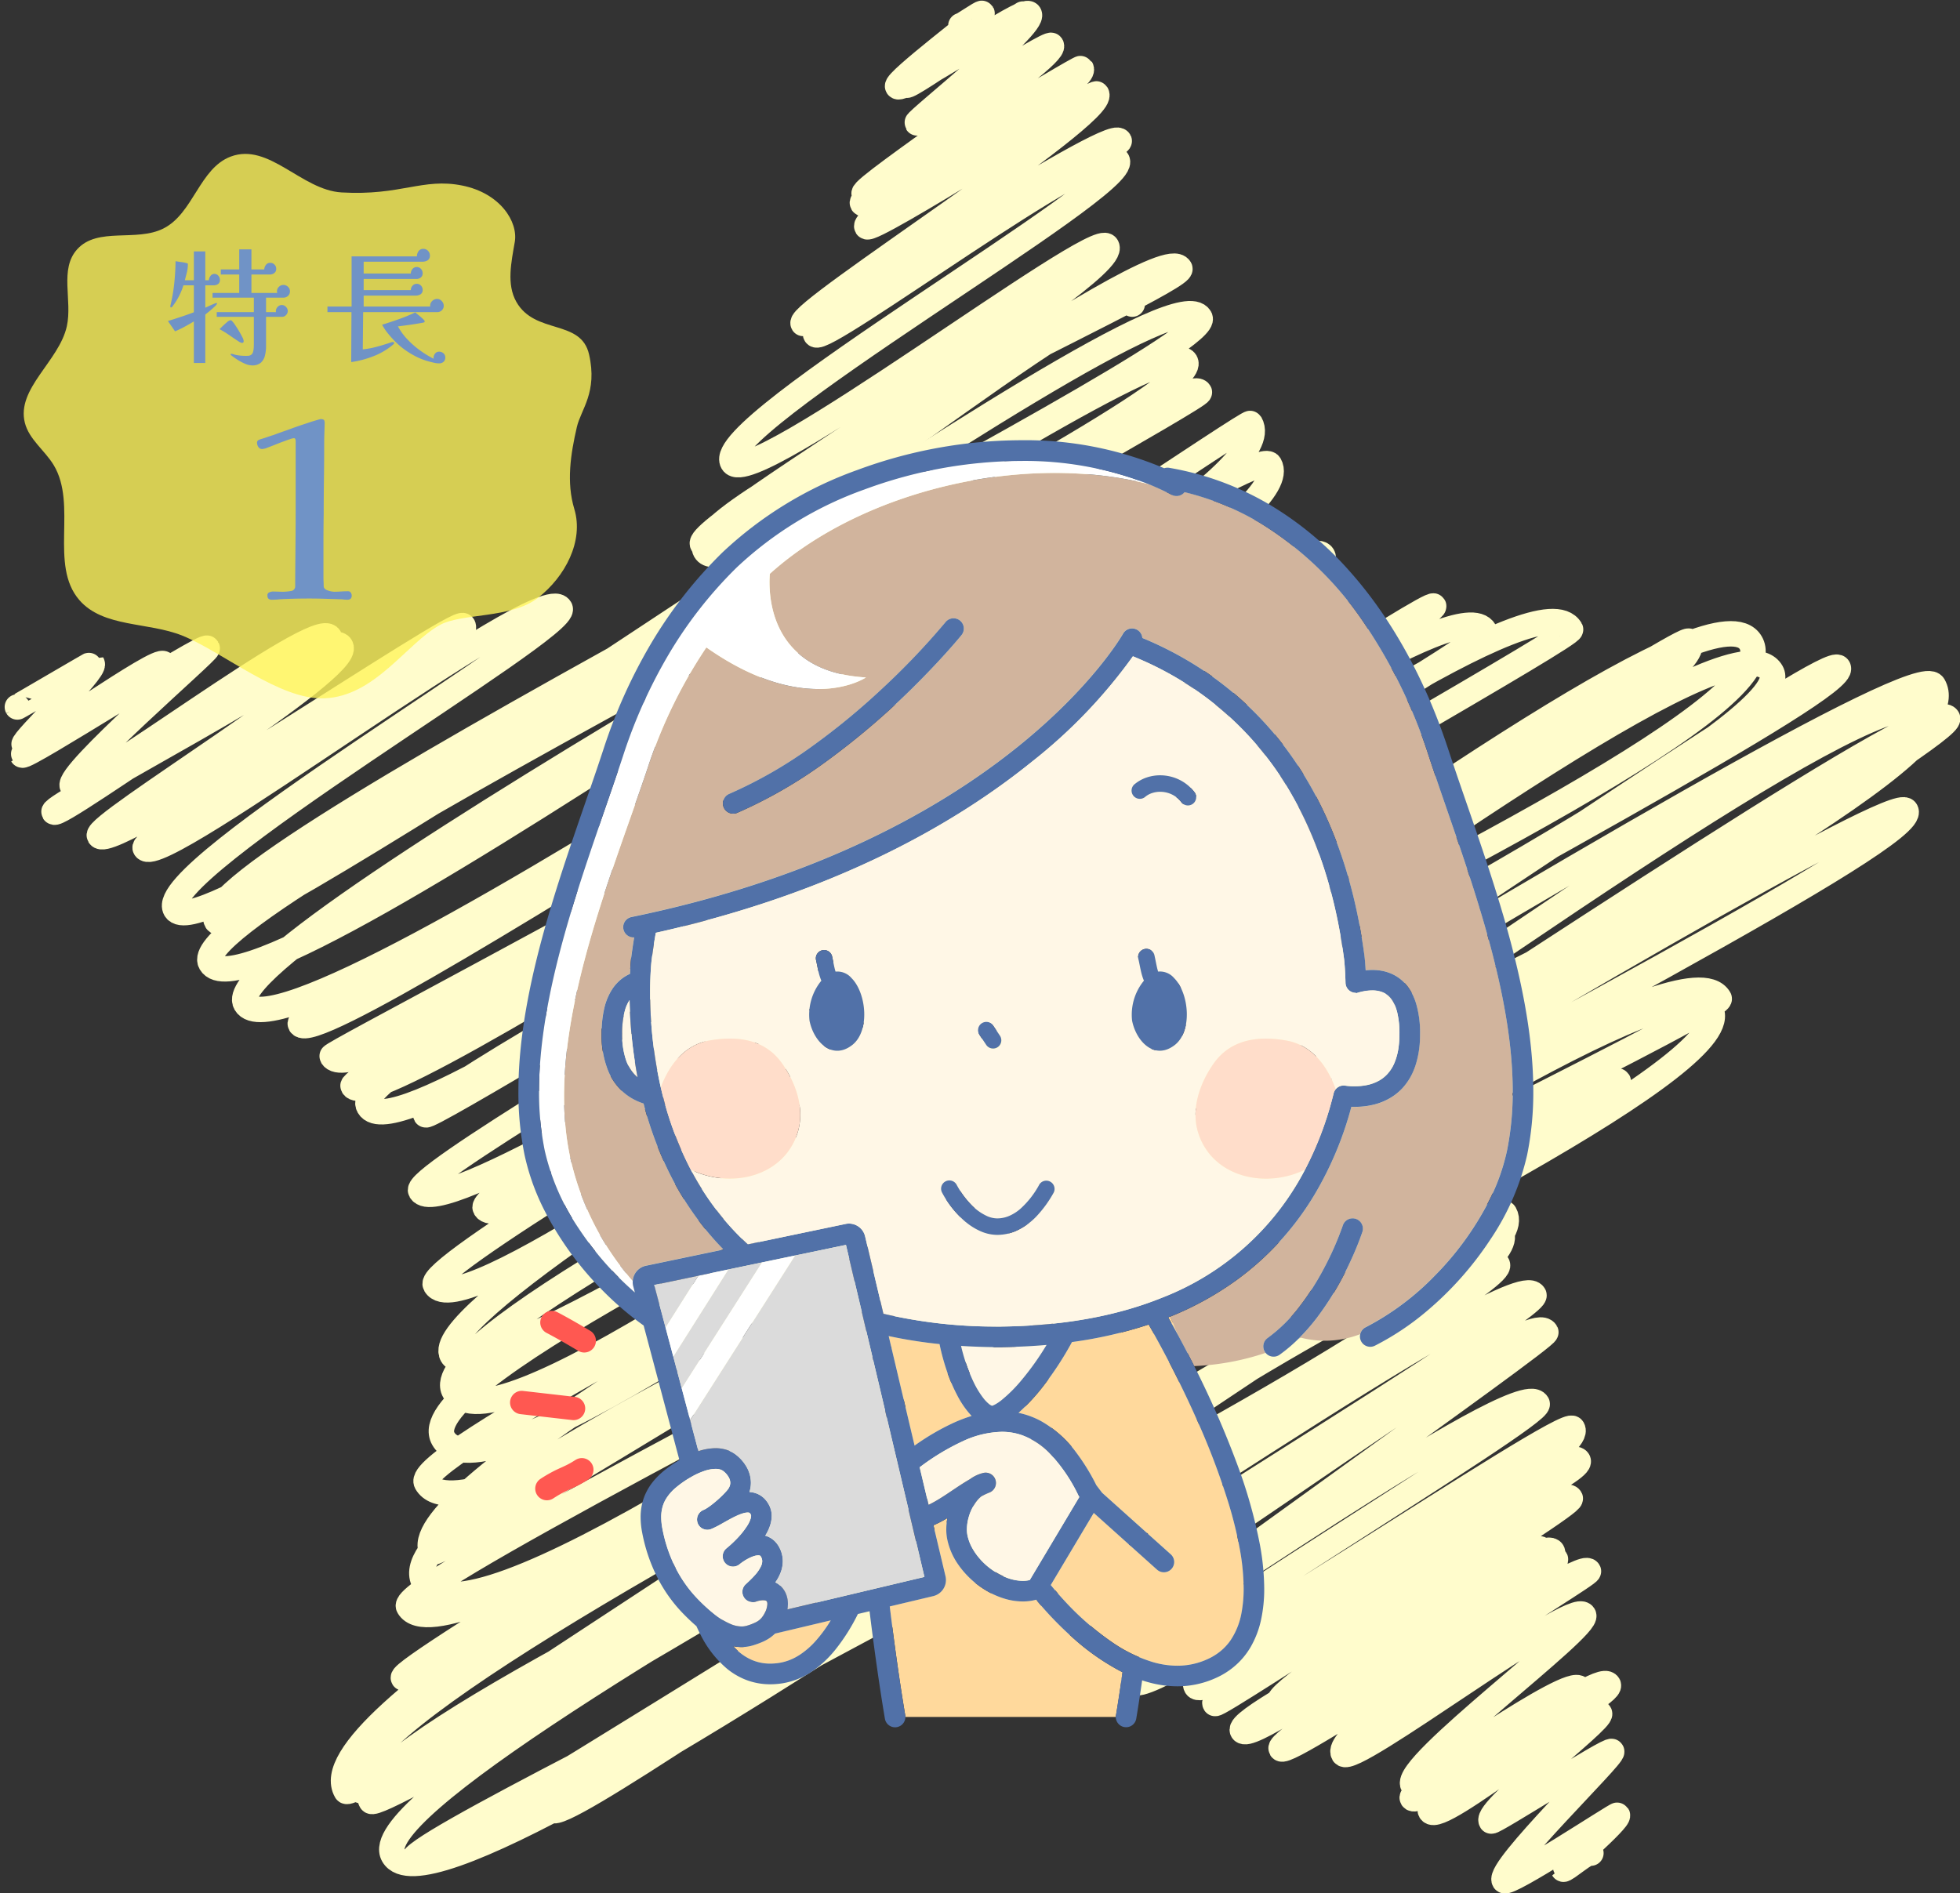 <svg xmlns="http://www.w3.org/2000/svg" xmlns:xlink="http://www.w3.org/1999/xlink" width="308.404" height="297.945" viewBox="0 0 308.404 297.945">
  <rect x="0" y="0" width="308.404" height="297.945" fill="#333333" stroke="none"/>
  <defs>
    <clipPath id="clip-path">
      <rect id="長方形_1043" data-name="長方形 1043" width="89.343" height="85.689" fill="#fff55b"/>
    </clipPath>
  </defs>
  <g id="グループ_1472" data-name="グループ 1472" transform="translate(-674.268 -5257.523)">
    <g id="_あまりお待たせしない" data-name="①あまりお待たせしない" transform="translate(668.782 5244.769)">
      <g id="グループ_1104" data-name="グループ 1104">
        <path id="パス_5062" data-name="パス 5062" d="M8.218,124.018c.027.047,11.738-6.86,11.774-6.8.623,1.079-11.056,12.129-10.718,12.715.588,1.018,21.206-14,21.968-12.683.219.379-22.347,14.186-22.261,14.334.4.688,28.67-17.566,29.109-16.806.239.414-22.3,19.8-21.217,21.676,1.2,2.087,38.539-26.706,40.468-23.365C59,115.965,13.378,139.5,13.979,140.543c.731,1.266,42.888-29.931,45.126-26.054,2.011,3.483-38.952,28.1-37.977,29.785,1.741,3.016,56.394-34.466,57.219-33.036,2.117,3.666-50.969,33.32-50.019,34.967,2.15,3.723,62.532-42.465,65.287-37.693,1.715,2.971-64.083,41.168-60.524,47.331,5.37,9.3,155.348-103.222,161.207-93.073,3.25,5.629-160.2,85.469-154.733,94.942,2.711,4.7,148.337-95.158,152.457-88.021,4.095,7.092-158.875,85.1-153.385,94.607,6.915,11.977,152.456-95.219,155.573-89.82.681,1.18-155.711,86.439-150.079,96.193C51,182.575,201.716,78.521,202.222,79.4c8.2,14.2-151.5,91.028-149.473,94.537,3.316,5.744,149.637-93,152.5-88.046,7.392,12.8-147.954,92.342-147.514,93.1,5.172,8.959,141.4-86.826,143.645-82.933,3.774,6.537-141.591,85.457-140.342,87.621,3.911,6.774,141.268-86.477,143.4-82.79,7.514,13.015-146.276,76.724-140.93,85.984,6.528,11.306,145.861-93.994,150.1-86.658,4.513,7.816-143.778,83.412-141.136,87.988C73.218,189.508,214.3,102.4,216,105.335c4.057,7.026-146.683,90.738-144.321,94.829,5.177,8.967,158.382-93.775,159.392-92.025,1.169,2.025-151.6,90.623-149.233,94.719,5.057,8.758,150.216-102.961,157.246-90.786,1.627,2.818-168.023,97.8-165.094,102.874C81.044,227.167,243.8,96.554,252.615,111.817c.956,1.657-182.6,102.743-175.978,114.22,5.909,10.235,193.371-114.527,194.619-112.364,6.569,11.377-202.729,103.4-194.289,118.019,10.9,18.872,193.809-135.432,204-117.78C291.411,132,65.474,222.256,75.243,239.176c11.711,20.284,198.816-138.25,208.976-120.653,7.68,13.3-216.036,119.945-211.63,127.576C83.538,265.063,292.1,113.3,294.73,117.846,298.218,123.887,64,240.664,73.46,257.042c1.373,2.378,231.817-144.082,236.252-136.4,12.239,21.2-249.15,120.911-237.473,141.137,12.839,22.238,227.926-152.372,236.924-136.788C317.293,139.071,66.345,259.659,69.777,265.6,79.647,282.7,307.655,118.39,311.931,125.795c2.412,4.177-244.641,148.142-242.97,151.037,1.242,2.151,233.346-141.794,236.408-136.49,4.553,7.887-257.684,133.055-245.417,154.3C61.792,297.83,266.477,153.413,276,169.908c1.644,2.847-223.6,107.79-213.969,124.466C66.148,301.5,265.864,156.4,274.65,171.619c9.2,15.94-218.568,111.086-210.771,124.591,1.809,3.133,194.8-115.772,196.233-113.295C262.833,187.628,59.323,290.8,67.367,304.732c8.658,15,172.132-105.728,174.88-100.967,8.049,13.941-174,97.836-171.725,101.784,1.134,1.964,167.252-105.613,171.171-98.825,6.3,10.918-151.955,86.238-149.27,90.888,2.291,3.968,141.607-98.082,148.676-85.838,1.91,3.308-80.735,47.744-77.713,52.979,1.458,2.526,80.475-53.367,83.465-48.188,1.2,2.086-78.349,49.806-77.326,51.579,3.83,6.633,76.107-51.083,79.2-45.726.462.8-64.812,46.543-64.227,47.556.684,1.185,60.118-41.042,62.86-36.292,1.028,1.78-64.926,41.135-63.425,43.735,1.955,3.387,67.833-41.843,68.993-39.833,2.7,4.678-58.961,35.232-57.069,38.508,1.1,1.912,55.9-37,57.943-33.454,1.633,2.829-62.926,30.6-60.1,35.492,1.906,3.3,54.641-33.122,55.323-31.941,2.166,3.751-53.814,32.127-52.352,34.66.421.728,53.993-35.582,55.9-32.275.633,1.1-47.078,29.8-45.768,32.069.34.589,39.265-27.475,41.346-23.871,1.121,1.942-48.648,25.764-47.159,28.343,1.654,2.864,46.808-31.535,48.761-28.152,1.742,3.017-41.7,22.958-40.577,24.9.409.708,38.667-27.86,41.064-23.708.792,1.371-44.117,28.144-43.163,29.8s47.064-30.155,48.355-27.918c.346.6-40.784,24.837-38.542,28.72,1.257,2.177,36.22-24.513,37.779-21.812,1.1,1.9-28.593,23.706-26.846,26.731.143.247,24.9-17.4,26.214-15.135.9,1.555-27.021,15.985-26.326,17.188,1.122,1.943,29.344-20.407,30.845-17.808,1.007,1.743-29.519,17.193-27.978,19.861,1.414,2.448,25.234-17.728,26.6-15.358.58,1-18.08,15.133-17.046,16.923.215.372,18.641-11.485,18.954-10.943.392.679-17.987,18.411-16.9,20.3.516.894,17.7-10.473,17.807-10.281.389.675-8.567,8.429-8.533,8.488.185.321,4.014-3.112,4.358-2.516" fill="none" stroke="#fffccc" stroke-linecap="round" stroke-linejoin="round" stroke-width="4"/>
        <path id="パス_5063" data-name="パス 5063" d="M156.678,16.783c.079.137,3.237-2.088,3.332-1.924.14.243-13.745,10.7-13.283,11.5.593,1.028,19.9-11.612,19.955-11.521.078.134-18.866,10.818-18.578,11.316.362.627,18.509-12.594,19.335-11.163,1.033,1.789-17.858,16.736-17.644,17.107.233.4,20.743-12.838,21.116-12.191,1.089,1.886-30.037,22.313-29.454,23.322.35.606,33.951-20.033,34.138-19.709,1.544,2.674-35.292,19.668-34.4,21.214.927,1.6,29.945-17.641,30.1-17.377.116.2-30.269,19.584-29.417,21.06.669,1.158,35.837-21.424,36.154-20.874,1.833,3.175-47.223,34.3-46.173,36.114.4.687,48.367-31.086,49.736-28.715.436.755-49.6,27.277-47.76,30.458,1.076,1.863,45.23-31.206,47.435-27.386,2.292,3.969-63.879,41.66-60.507,47.5C123.5,90.253,177.927,48.6,179.62,51.528c2.516,4.359-65.249,43.988-63.591,46.86,1.63,2.823,72.032-48.685,75.105-43.362,1.187,2.055-78.635,37.518-74.674,44.379,3.9,6.762,63.785-44.673,67.183-38.788" fill="none" stroke="#fffccc" stroke-linecap="round" stroke-linejoin="round" stroke-width="4"/>
      </g>
      <g id="グループ_1105" data-name="グループ 1105">
        <path id="パス_5064" data-name="パス 5064" d="M127.436,269.844a5.992,5.992,0,0,1-1.063.836,7.615,7.615,0,0,1-.973.5,14.087,14.087,0,0,1-1.368.5,6.16,6.16,0,0,1-1.862.283,6.971,6.971,0,0,1-1.314-.13c.213.232.43.455.655.66a8.188,8.188,0,0,0,2.162,1.445,7.241,7.241,0,0,0,3.011.63,9.117,9.117,0,0,0,1.425-.116,8.111,8.111,0,0,0,3.014-1.148,12.7,12.7,0,0,0,2.738-2.349,21.876,21.876,0,0,0,2.343-3.2l-8.769,2.082Z" fill="#ffd99c"/>
        <path id="パス_5065" data-name="パス 5065" d="M220.367,221.619a42.176,42.176,0,0,0,10.916-8.155,47.531,47.531,0,0,0,8.352-11.453,32.72,32.72,0,0,0,2.972-8.178,46.074,46.074,0,0,0,.9-9.342c0-8.6-1.99-17.863-4.65-26.937s-5.972-17.954-8.564-25.845a81.837,81.837,0,0,0-10.18-20.928,53.2,53.2,0,0,0-16.458-15.792,43.094,43.094,0,0,0-11.781-4.8,1.621,1.621,0,0,1-2.024.424c-1.134-.6-2.309-1.141-3.514-1.636-19.952-5.109-45.3,1.067-59.721,14.089-.246,3.264-.127,15.41,15.124,16.308,0,0-9.324,6.376-25.105-4.732a76.754,76.754,0,0,0-9.183,18.817c-6.089,18.162-16.383,42.117-12.264,61.38a43.925,43.925,0,0,0,9.852,19.533,2.615,2.615,0,0,1,1.942-2.4l.085-.02,12.258-2.562q-.818-.832-1.579-1.689a47.36,47.36,0,0,1-6.826-10.114,56.46,56.46,0,0,1-4.18-11.176,9.43,9.43,0,0,1-1.809-.8,8.584,8.584,0,0,1-1.835-1.417,9.259,9.259,0,0,1-1.923-2.927,14.908,14.908,0,0,1-1.032-5.826,17.209,17.209,0,0,1,.438-4.092,9.3,9.3,0,0,1,1.265-2.986,6.767,6.767,0,0,1,1.247-1.406,6.336,6.336,0,0,1,1.52-.954c.073-1.558.18-2.461.184-2.5l0-.013q.211-1.644.471-3.224a1.62,1.62,0,0,1-.447-3.2c29.49-6.058,48.769-17.139,60.721-26.733s16.57-17.717,16.651-17.86v0h0a1.621,1.621,0,0,1,3.031.67,55.413,55.413,0,0,1,10.938,6.013A52.6,52.6,0,0,1,209.282,132.6c5.183,7.631,9.187,17.64,10.906,30.682l0,.013c0,.032.1.807.175,2.158l.157-.017c.092-.008.186-.014.279-.02l.152-.01q.216-.01.44-.011h.007a8.164,8.164,0,0,1,1.626.158l.011,0,.057.013c.169.036.338.077.509.127.1.03.206.063.309.1a6.407,6.407,0,0,1,1.916,1.044,6.666,6.666,0,0,1,1.277,1.352,7.859,7.859,0,0,1,.683,1.16l0,0c.009.018.017.038.026.056a9.745,9.745,0,0,1,.5,1.313,16.175,16.175,0,0,1,.612,4.724q0,.369-.012.724a15.117,15.117,0,0,1-.731,4.339c-.035.1-.074.2-.111.3A9.52,9.52,0,0,1,226.165,184a8.549,8.549,0,0,1-1.811,1.488,9.533,9.533,0,0,1-2.57,1.086,12.133,12.133,0,0,1-3.076.382h0c-.1,0-.2,0-.3,0l-.11,0-.175-.006a54.418,54.418,0,0,1-5.709,13.677,45.362,45.362,0,0,1-12.465,13.665,49.214,49.214,0,0,1-10.347,5.682c.392.835.8,1.98.929,2.239.145.3.276.554.391.792.539,1,1.157,2.165,1.827,3.473.209.408.424.834.642,1.268a40.577,40.577,0,0,0,11.226-2.075c-.02-.024-.04-.048-.058-.074a1.621,1.621,0,0,1,.383-2.26,24.565,24.565,0,0,0,5.069-5.009,41.393,41.393,0,0,0,3.723-5.819,48.152,48.152,0,0,0,3.038-6.881h0a1.621,1.621,0,0,1,3.082,1.007,46.2,46.2,0,0,1-1.811,4.48,48.017,48.017,0,0,1-5.432,9.151,31.845,31.845,0,0,1-2.836,3.215c.131-.068.263-.137.394-.207a15.333,15.333,0,0,0,9.338-.551,1.618,1.618,0,0,1,.856-1.093ZM144.1,121.3a116.342,116.342,0,0,0,10.163-10.629h0a1.621,1.621,0,1,1,2.518,2.042c-.025.03-2.272,2.8-6.086,6.69a119.79,119.79,0,0,1-15.505,13.408,73.422,73.422,0,0,1-13.7,7.866,1.621,1.621,0,0,1-1.271-2.983,70.15,70.15,0,0,0,13.036-7.487A109.883,109.883,0,0,0,144.1,121.3Z" fill="#d1b49d"/>
        <path id="パス_5066" data-name="パス 5066" d="M182.113,275.921c-.117-.058-.234-.116-.35-.176a36.96,36.96,0,0,1-7.307-5.1,54.163,54.163,0,0,1-5.928-6.13,7.952,7.952,0,0,1-2.1.275,10.11,10.11,0,0,1-2.972-.47,12.986,12.986,0,0,1-2.807-1.261,14.1,14.1,0,0,1-4.529-4.292,10.679,10.679,0,0,1-1.6-3.855,7.852,7.852,0,0,1-.131-1.458,9.931,9.931,0,0,1,.17-1.786c-.3.177-.6.35-.909.514-.418.222-.845.431-1.283.618l1.883,7.963h0a2.616,2.616,0,0,1-1.868,3.162l-.042.011-6.853,1.627c.663,5.438,1.466,11.368,2.436,17.129a1.631,1.631,0,0,1,.021.269h33.128a1.611,1.611,0,0,1,.02-.266c.374-2.245.716-4.523,1.03-6.772Z" fill="#ffd99c"/>
        <path id="パス_5067" data-name="パス 5067" d="M158.368,235.594a14.331,14.331,0,0,1-2.272-3.263,25.745,25.745,0,0,1-1.375-3.112,34.62,34.62,0,0,1-1.4-4.935,74.708,74.708,0,0,1-8-1.261l4.074,17.232a37.677,37.677,0,0,1,6.31-3.665,23.236,23.236,0,0,1,2.663-1Z" fill="#ffd99c"/>
        <path id="パス_5068" data-name="パス 5068" d="M189.606,219.964l-.3.119c.366.642.925,1.635,1.616,2.912-.115-.238-.247-.5-.391-.792-.127-.259-.536-1.4-.929-2.239Z" fill="#ffd99c"/>
        <path id="パス_5069" data-name="パス 5069" d="M186.219,221.211a66.937,66.937,0,0,1-12.054,2.757,50.416,50.416,0,0,1-4.469,6.866,31.351,31.351,0,0,1-3.849,4.188c-.035.031-.069.058-.1.088a12.814,12.814,0,0,1,3.625,1.34,17.788,17.788,0,0,1,5.509,4.965A32.994,32.994,0,0,1,178,246.5l.92,1.182,10.8,9.683a1.621,1.621,0,0,1-2.165,2.414l-9.952-8.926L170.829,262.2l.1.12c.5.615,1.24,1.484,2.17,2.48a43.8,43.8,0,0,0,7.5,6.49,22.959,22.959,0,0,0,6.364,3.058,13.875,13.875,0,0,0,3.768.549,11.37,11.37,0,0,0,4.861-1.077,9.079,9.079,0,0,0,2.01-1.265,8.379,8.379,0,0,0,1.5-1.635,11.293,11.293,0,0,0,1.756-4.427,20.235,20.235,0,0,0,.323-3.751,35.847,35.847,0,0,0-.624-6.3,63.415,63.415,0,0,0-1.674-6.858,115.071,115.071,0,0,0-5.151-13.6c-3.337-7.478-6.706-13.4-7.5-14.776Z" fill="#ffd99c"/>
        <path id="パス_5070" data-name="パス 5070" d="M158.656,230.209a14.162,14.162,0,0,0,1.591,2.618,5.825,5.825,0,0,0,.8.839,1.7,1.7,0,0,0,.533.332h.006l.042-.011a2.011,2.011,0,0,0,.315-.129,6.812,6.812,0,0,0,1.11-.728,22.437,22.437,0,0,0,3.171-3.161,43.768,43.768,0,0,0,3.947-5.553q-3.291.289-6.862.343a1.617,1.617,0,0,1-.184.012c-.2,0-.375,0-.542,0l-.5.005a1.62,1.62,0,0,1-.182-.01q-2.674-.027-5.186-.194A27.815,27.815,0,0,0,158.656,230.209Z" fill="#fff7e6"/>
        <path id="パス_5071" data-name="パス 5071" d="M107.449,133.455a76.755,76.755,0,0,1,9.183-18.817c15.781,11.108,25.105,4.732,25.105,4.732-15.251-.9-15.369-13.044-15.124-16.308,14.42-13.022,39.769-19.2,59.721-14.089a53.382,53.382,0,0,0-20.2-3.7,71.573,71.573,0,0,0-24.605,4.479,57.434,57.434,0,0,0-20.112,12.271,66.829,66.829,0,0,0-10.75,13.742,80.121,80.121,0,0,0-7.154,15.94c-2.592,7.891-5.906,16.768-8.564,25.845s-4.652,18.342-4.65,26.938a46.066,46.066,0,0,0,.9,9.342,36.121,36.121,0,0,0,5.32,12.2,49.267,49.267,0,0,0,8.862,10.11l-.257-.968a2.625,2.625,0,0,1-.088-.674c0-.046,0-.091.006-.136a43.924,43.924,0,0,1-9.852-19.533c-4.119-19.263,6.175-43.218,12.264-61.38Z" fill="#fff"/>
        <path id="パス_5072" data-name="パス 5072" d="M241.967,156.642c-2.7-9.223-6.034-18.145-8.595-25.945-3.305-10.059-8.4-20.082-15.612-28.146A52.916,52.916,0,0,0,205.3,92.2a46.408,46.408,0,0,0-15.829-5.82,1.613,1.613,0,0,0-.8.065,55.894,55.894,0,0,0-22.541-4.409A74.8,74.8,0,0,0,140.4,86.716a60.638,60.638,0,0,0-21.251,12.993,70.077,70.077,0,0,0-11.271,14.405A83.348,83.348,0,0,0,100.43,130.7c-2.561,7.8-5.893,16.723-8.595,25.945s-4.777,18.756-4.78,27.849a49.3,49.3,0,0,0,.965,10,35.929,35.929,0,0,0,3.26,9,50.746,50.746,0,0,0,8.926,12.249,49.429,49.429,0,0,0,6.556,5.619l5.629,21.176a19.09,19.09,0,0,0-2.456,1.7,12.1,12.1,0,0,0-1.587,1.567,8.82,8.82,0,0,0-1.56,2.7,8.992,8.992,0,0,0-.5,3.037,12.956,12.956,0,0,0,.247,2.431,26.464,26.464,0,0,0,2.3,6.871,23.281,23.281,0,0,0,4.234,5.949c.565.573,1.24,1.23,2,1.883.207.463.428.925.667,1.383a16.738,16.738,0,0,0,4.179,5.346,10.985,10.985,0,0,0,3.054,1.76,10.561,10.561,0,0,0,3.72.66,12.373,12.373,0,0,0,1.931-.156,11.615,11.615,0,0,0,4.923-2.063,17.492,17.492,0,0,0,3.431-3.286,30.577,30.577,0,0,0,3.5-5.557l1.837-.436c.658,5.37,1.453,11.211,2.413,16.913a1.621,1.621,0,0,0,3.2-.538c-.97-5.761-1.773-11.692-2.436-17.129l6.853-1.627.042-.011a2.608,2.608,0,0,0,1.868-3.162h0L152.36,252.8c.437-.188.865-.4,1.283-.618.308-.164.61-.338.909-.514a9.931,9.931,0,0,0-.17,1.786,7.852,7.852,0,0,0,.131,1.458,10.679,10.679,0,0,0,1.6,3.855,14.1,14.1,0,0,0,4.529,4.292,12.985,12.985,0,0,0,2.807,1.261,10.109,10.109,0,0,0,2.972.47,7.952,7.952,0,0,0,2.1-.275,54.163,54.163,0,0,0,5.928,6.13,36.958,36.958,0,0,0,7.307,5.1c.116.06.233.118.35.176-.314,2.249-.656,4.527-1.03,6.772a1.621,1.621,0,0,0,3.2.533c.333-2,.64-4.021.925-6.022.288.1.577.186.869.268a17.107,17.107,0,0,0,4.648.671,14.626,14.626,0,0,0,6.23-1.38,12.1,12.1,0,0,0,3.486-2.416,11.854,11.854,0,0,0,1.857-2.419,14.784,14.784,0,0,0,1.633-4.311,22.836,22.836,0,0,0,.485-4.871,39.139,39.139,0,0,0-.686-6.936,78.59,78.59,0,0,0-3.61-12.726,150.151,150.151,0,0,0-6.724-15.348c-.218-.434-.433-.86-.642-1.268-.67-1.309-1.289-2.477-1.827-3.473-.69-1.277-1.249-2.271-1.616-2.912l.3-.119a49.214,49.214,0,0,0,10.347-5.682,45.362,45.362,0,0,0,12.465-13.665,54.419,54.419,0,0,0,5.709-13.677l.175.006.11,0c.1,0,.195,0,.3,0h0a12.133,12.133,0,0,0,3.076-.382,9.532,9.532,0,0,0,2.57-1.086A8.549,8.549,0,0,0,226.166,184a9.52,9.52,0,0,0,1.912-3.188c.037-.1.076-.2.111-.3a15.118,15.118,0,0,0,.731-4.339q.012-.355.012-.724a16.175,16.175,0,0,0-.612-4.724,9.741,9.741,0,0,0-.5-1.313c-.009-.019-.017-.038-.026-.056l0,0a7.859,7.859,0,0,0-.683-1.16,6.666,6.666,0,0,0-1.277-1.352,6.407,6.407,0,0,0-1.916-1.044c-.1-.035-.206-.068-.309-.1-.17-.049-.34-.091-.509-.127l-.057-.013-.011,0a8.163,8.163,0,0,0-1.626-.158h-.007q-.223,0-.44.011c-.052,0-.1.007-.152.01-.094.006-.188.011-.279.02l-.157.017c-.076-1.351-.171-2.126-.175-2.158l0-.013c-1.719-13.042-5.723-23.051-10.906-30.682a52.6,52.6,0,0,0-13.124-13.437,55.411,55.411,0,0,0-10.938-6.013,1.621,1.621,0,0,0-3.031-.67h0v0c-.081.143-4.7,8.265-16.651,17.86s-31.231,20.675-60.721,26.733a1.62,1.62,0,0,0,.447,3.2q-.259,1.581-.471,3.224l0,.013c0,.034-.111.937-.184,2.5a6.335,6.335,0,0,0-1.52.954,6.766,6.766,0,0,0-1.247,1.406,9.3,9.3,0,0,0-1.265,2.986,17.209,17.209,0,0,0-.438,4.092,14.908,14.908,0,0,0,1.032,5.826,9.259,9.259,0,0,0,1.923,2.927,8.584,8.584,0,0,0,1.835,1.417,9.431,9.431,0,0,0,1.809.8,56.458,56.458,0,0,0,4.18,11.176,47.36,47.36,0,0,0,6.826,10.114q.76.857,1.579,1.689l-12.258,2.562-.085.02a2.615,2.615,0,0,0-1.942,2.4c0,.045-.006.09-.006.136a2.625,2.625,0,0,0,.088.674l.257.968a49.266,49.266,0,0,1-8.862-10.11,36.121,36.121,0,0,1-5.32-12.2,46.067,46.067,0,0,1-.9-9.342c0-8.6,1.99-17.863,4.65-26.937s5.972-17.954,8.564-25.845a80.122,80.122,0,0,1,7.154-15.94,66.83,66.83,0,0,1,10.75-13.742,57.432,57.432,0,0,1,20.112-12.271,71.573,71.573,0,0,1,24.605-4.479,53.382,53.382,0,0,1,20.2,3.7c1.2.5,2.38,1.037,3.514,1.636a1.621,1.621,0,0,0,2.024-.424,43.094,43.094,0,0,1,11.781,4.8,53.2,53.2,0,0,1,16.458,15.792,81.838,81.838,0,0,1,10.18,20.928c2.592,7.891,5.906,16.768,8.564,25.845s4.652,18.342,4.65,26.937a46.074,46.074,0,0,1-.9,9.342,32.721,32.721,0,0,1-2.972,8.178,47.53,47.53,0,0,1-8.352,11.453,42.177,42.177,0,0,1-10.916,8.155,1.621,1.621,0,1,0,1.451,2.9,42.287,42.287,0,0,0,8.064-5.355A52.411,52.411,0,0,0,240,207.815a39.312,39.312,0,0,0,5.784-13.325,49.282,49.282,0,0,0,.965-10c0-9.093-2.081-18.623-4.78-27.849ZM105.287,181.8a6.378,6.378,0,0,1-1.334-2.331,12.558,12.558,0,0,1-.572-4.024,13.009,13.009,0,0,1,.47-3.775,5.582,5.582,0,0,1,.7-1.521,71.182,71.182,0,0,0,1.254,12.142,5.274,5.274,0,0,1-.519-.49Zm78.462-65.754q.815.333,1.639.7a51.485,51.485,0,0,1,9.992,5.861,49.959,49.959,0,0,1,13.425,15.352c3.813,6.684,6.763,15.1,8.168,25.739.011.088.171,1.467.226,3.745a1.617,1.617,0,0,0,1.641,1.58c0,.024,0,.049,0,.074.136-.046.292-.1.465-.145l.138-.038.084-.022.2-.049.012,0c.109-.025.223-.048.338-.07l.1-.019c.116-.02.233-.04.353-.055l.012,0c.124-.016.251-.028.378-.038l.088-.006c.129-.008.26-.014.389-.014h0a4.453,4.453,0,0,1,1.518.243,3.134,3.134,0,0,1,.968.558,3.525,3.525,0,0,1,.649.737,5.487,5.487,0,0,1,.637,1.349q.092.282.172.6a14.027,14.027,0,0,1,.345,3.319,15.676,15.676,0,0,1-.124,2.033,9.746,9.746,0,0,1-.653,2.533,6.009,6.009,0,0,1-1.246,1.913,5.327,5.327,0,0,1-1.144.882,6.573,6.573,0,0,1-1.93.719,9.179,9.179,0,0,1-1.884.188h-.037l-.187,0-.086,0-.137,0-.079,0-.146-.009-.053,0-.191-.015h-.012l-.167-.016-.031,0-.138-.016-.019,0c-.1-.013-.19-.026-.262-.037a1.627,1.627,0,0,0-1.83,1.212,53.067,53.067,0,0,1-4.506,12.02c-.1.192-.2.384-.307.575A42.737,42.737,0,0,1,188.287,217c-6.689,2.7-14.956,4.394-25.184,4.521-.038,0-.075,0-.112.007l-.4,0h-.023l-.394,0c-.031,0-.062-.005-.094-.005a77.5,77.5,0,0,1-17.59-2.018l-2.884-12.2-.011-.044a2.6,2.6,0,0,0-3.12-1.876v0l-15.314,3.2a41.736,41.736,0,0,1-3.845-4.034,44.189,44.189,0,0,1-5.143-7.732,53.026,53.026,0,0,1-4.391-11.593c-.114-.448-.22-.892-.322-1.334a67.5,67.5,0,0,1-1.675-14.938c0-1.589.058-2.867.116-3.741.029-.437.058-.773.079-1,.01-.112.019-.2.025-.25l.007-.059v0q.288-2.239.667-4.347c28.453-6.342,47.354-17.35,59.217-26.956a81.438,81.438,0,0,0,15.855-16.558Zm9.975,119.943a115.074,115.074,0,0,1,5.151,13.6,63.411,63.411,0,0,1,1.674,6.858,35.847,35.847,0,0,1,.624,6.3,20.235,20.235,0,0,1-.323,3.751,11.293,11.293,0,0,1-1.756,4.427,8.38,8.38,0,0,1-1.5,1.635,9.081,9.081,0,0,1-2.01,1.265,11.37,11.37,0,0,1-4.861,1.077,13.874,13.874,0,0,1-3.768-.549,22.96,22.96,0,0,1-6.364-3.058,43.805,43.805,0,0,1-7.5-6.49c-.93-1-1.668-1.865-2.17-2.48l-.1-.12,6.769-11.347,9.952,8.926a1.621,1.621,0,0,0,2.165-2.414l-10.8-9.683L178,246.5a33,33,0,0,0-3.122-5.089,17.788,17.788,0,0,0-5.509-4.965,12.813,12.813,0,0,0-3.625-1.34c.035-.03.069-.057.1-.088a31.351,31.351,0,0,0,3.849-4.188,50.417,50.417,0,0,0,4.469-6.866,66.939,66.939,0,0,0,12.054-2.757c.8,1.376,4.168,7.3,7.5,14.776ZM159.8,258.232a9.565,9.565,0,0,1-1.366-1.9,7.049,7.049,0,0,1-.735-2.021,4.623,4.623,0,0,1-.075-.855,7.129,7.129,0,0,1,.269-1.871,7.4,7.4,0,0,1,1.291-2.609,4.51,4.51,0,0,1,.7-.708,10.04,10.04,0,0,1,1.261-.6,1.621,1.621,0,0,0-.949-3.093,5.836,5.836,0,0,0-2.087.974c-.407.232-.809.48-1.211.736-1.5.963-3,2.044-4.43,2.848-.3.166-.586.316-.874.456l-1.4-5.911a36.823,36.823,0,0,1,6.816-4.114,15.172,15.172,0,0,1,6.093-1.467,9.594,9.594,0,0,1,3.17.523,11.633,11.633,0,0,1,4.532,3.029,25.808,25.808,0,0,1,4.364,6.465,1.807,1.807,0,0,0,.146.237l-7.8,13.078a4.787,4.787,0,0,1-1.1.126,7.367,7.367,0,0,1-2.72-.577,10.979,10.979,0,0,1-3.9-2.737Zm10.371,3.134Zm-24.851-38.343a74.7,74.7,0,0,0,8,1.261,34.615,34.615,0,0,0,1.4,4.935,25.743,25.743,0,0,0,1.375,3.112,14.331,14.331,0,0,0,2.272,3.263,23.234,23.234,0,0,0-2.663,1,37.679,37.679,0,0,0-6.31,3.665l-4.074-17.232Zm16.576,1.741a1.616,1.616,0,0,0,.182.01l.5-.005c.167,0,.345,0,.542,0a1.617,1.617,0,0,0,.184-.012q3.574-.05,6.862-.343a43.763,43.763,0,0,1-3.947,5.553,22.436,22.436,0,0,1-3.171,3.161,6.811,6.811,0,0,1-1.11.728,2.009,2.009,0,0,1-.315.129l-.042.011h-.006a1.7,1.7,0,0,1-.533-.332,5.825,5.825,0,0,1-.8-.839,14.162,14.162,0,0,1-1.591-2.618,27.813,27.813,0,0,1-1.945-5.638Q159.227,224.733,161.9,224.764Zm-41.809-12.222,5.308-1.11,5.193-1.085,8.007-1.674,12.355,52.256L129.4,266.046a5.318,5.318,0,0,0,.077-.861,4.187,4.187,0,0,0-.257-1.475,3.58,3.58,0,0,0-.565-.994,3.525,3.525,0,0,0-1.162-.933c.1-.143.2-.286.291-.437a6.559,6.559,0,0,0,.624-1.329,4.951,4.951,0,0,0,.261-1.562,4.626,4.626,0,0,0-.524-2.127,4.007,4.007,0,0,0-.624-.9,3.493,3.493,0,0,0-1.3-.886c-.1-.04-.208-.073-.312-.1.139-.233.273-.469.392-.712a6.752,6.752,0,0,0,.44-1.141,4.7,4.7,0,0,0,.181-1.258,3.631,3.631,0,0,0-.355-1.591,4.277,4.277,0,0,0-.618-.948,3.538,3.538,0,0,0-1.33-.96,3.783,3.783,0,0,0-1.2-.268,4.725,4.725,0,0,0,.23-1.453,5.06,5.06,0,0,0-.641-2.429,6.5,6.5,0,0,0-1.632-1.92,4.75,4.75,0,0,0-1.6-.847,5.733,5.733,0,0,0-1.685-.24,8.825,8.825,0,0,0-2.7.469l-1.3-4.9-1.324-4.981-1.329-5-1.212-4.558-1.787-6.721,6.952-1.453,4.714-.985Zm11.036,60.765a8.111,8.111,0,0,1-3.014,1.148,9.117,9.117,0,0,1-1.425.116,7.241,7.241,0,0,1-3.011-.63,8.188,8.188,0,0,1-2.162-1.445c-.226-.205-.443-.428-.655-.66a6.974,6.974,0,0,0,1.314.13,6.16,6.16,0,0,0,1.862-.283,14.088,14.088,0,0,0,1.368-.5,7.616,7.616,0,0,0,.973-.5,5.99,5.99,0,0,0,1.063-.836l8.769-2.082a21.878,21.878,0,0,1-2.343,3.2,12.7,12.7,0,0,1-2.738,2.349Zm-21.347-23.53a5.162,5.162,0,0,1,.522-1.155,7.355,7.355,0,0,1,1.478-1.7,15.674,15.674,0,0,1,2.532-1.756,11.339,11.339,0,0,1,1.942-.893,5.831,5.831,0,0,1,1.827-.351,2.5,2.5,0,0,1,.735.1,1.5,1.5,0,0,1,.515.269,3.274,3.274,0,0,1,.826.954,1.817,1.817,0,0,1,.244.874,1.482,1.482,0,0,1-.075.463,1.937,1.937,0,0,1-.265.516c-.043.062-.13.173-.244.3-.2.231-.482.527-.8.836a18.677,18.677,0,0,1-1.584,1.367c-.265.2-.52.38-.739.517a3.379,3.379,0,0,1-.5.268,1.579,1.579,0,0,0-.146.066,1.621,1.621,0,0,0-.816,1.886,1.58,1.58,0,0,0,.051.152q.03.075.066.146a1.612,1.612,0,0,0,.646.67l.008,0c.042.023.085.044.129.064l.014.007.012,0a1.616,1.616,0,0,0,1.078.066q.077-.022.151-.051a13.855,13.855,0,0,0,1.555-.775c.786-.438,1.621-.925,2.389-1.281a7.9,7.9,0,0,1,1.06-.415,2.732,2.732,0,0,1,.744-.131.839.839,0,0,1,.2.02.261.261,0,0,1,.119.058.828.828,0,0,1,.193.28.391.391,0,0,1,.031.177,1.487,1.487,0,0,1-.063.389,4.585,4.585,0,0,1-.521,1.116,12.666,12.666,0,0,1-1.556,1.976,18.538,18.538,0,0,1-1.735,1.621,1.561,1.561,0,0,0-.119.107,1.613,1.613,0,0,0-.446.825v0c-.01.048-.017.1-.022.146,0,0,0,.008,0,.012s0,.007,0,.011c0,.049-.008.1-.008.149h0a1.614,1.614,0,0,0,.269.9,1.565,1.565,0,0,0,.095.129,1.547,1.547,0,0,0,.107.119,1.621,1.621,0,0,0,2.045.21q.067-.044.129-.095a8.5,8.5,0,0,1,1.52-.98,5.14,5.14,0,0,1,.821-.329,2.266,2.266,0,0,1,.619-.1.818.818,0,0,1,.186.018.259.259,0,0,1,.112.05.609.609,0,0,1,.152.209,1.368,1.368,0,0,1,.166.646,1.91,1.91,0,0,1-.176.751,5.725,5.725,0,0,1-.989,1.453c-.444.5-.963.989-1.44,1.431a1.621,1.621,0,0,0,1.627,2.723,3.524,3.524,0,0,1,1.115-.218,1.221,1.221,0,0,1,.416.06.41.41,0,0,1,.117.061.255.255,0,0,1,.079.109.908.908,0,0,1,.059.359,3.223,3.223,0,0,1-.4,1.394,3.969,3.969,0,0,1-.491.767,2.761,2.761,0,0,1-.836.673,8.183,8.183,0,0,1-1.444.571,2.907,2.907,0,0,1-.886.133,4.544,4.544,0,0,1-1.651-.352,11.192,11.192,0,0,1-2.739-1.668,26.773,26.773,0,0,1-2.405-2.2,20.039,20.039,0,0,1-3.644-5.124,23.232,23.232,0,0,1-2.013-6.03,9.736,9.736,0,0,1-.189-1.822,5.861,5.861,0,0,1,.248-1.752Z" fill="#5171a8"/>
        <path id="パス_5073" data-name="パス 5073" d="M103.851,171.668a13.009,13.009,0,0,0-.47,3.775,12.558,12.558,0,0,0,.572,4.024,6.378,6.378,0,0,0,1.334,2.331,5.272,5.272,0,0,0,.519.49,71.18,71.18,0,0,1-1.254-12.142,5.581,5.581,0,0,0-.7,1.521Z" fill="#fff7e6"/>
        <path id="パス_5074" data-name="パス 5074" d="M108.677,159.558q-.377,2.11-.667,4.347v0l-.007.059c-.006.054-.014.138-.025.25-.021.223-.05.56-.079,1-.058.874-.116,2.152-.116,3.741a67.5,67.5,0,0,0,1.675,14.938c1.331-3.556,3.733-6.683,7.633-7.376,4.24-.752,8.677-.312,11.436,3.577,2.265,3.2,3.632,7.289,2.438,11-2.222,6.9-10.5,8.808-16.794,5.731a44.189,44.189,0,0,0,5.143,7.732,41.734,41.734,0,0,0,3.845,4.034l15.315-3.2v0a2.613,2.613,0,0,1,3.12,1.876l.011.044,2.884,12.2a77.5,77.5,0,0,0,17.59,2.018c.032,0,.063,0,.094.005l.394,0h.023l.4,0c.037,0,.074-.007.112-.007,10.229-.127,18.5-1.82,25.184-4.521a42.737,42.737,0,0,0,22.234-19.6c.1-.191.205-.384.307-.575-6.294,3.072-14.565,1.158-16.786-5.735-1.194-3.707.174-7.8,2.438-11,2.759-3.89,7.2-4.33,11.436-3.577,4,.711,6.427,3.984,7.735,7.654a1.622,1.622,0,0,1,1.513-.579c.072.012.161.024.262.037l.019,0,.138.016.031,0,.167.016h.012l.191.015.053,0,.146.009.079,0,.137,0,.086,0,.187,0h.037a9.178,9.178,0,0,0,1.884-.188,6.572,6.572,0,0,0,1.93-.719,5.326,5.326,0,0,0,1.144-.882,6.009,6.009,0,0,0,1.246-1.913,9.746,9.746,0,0,0,.653-2.533,15.679,15.679,0,0,0,.124-2.033,14.027,14.027,0,0,0-.345-3.319q-.079-.324-.172-.6a5.487,5.487,0,0,0-.637-1.349,3.525,3.525,0,0,0-.649-.737,3.134,3.134,0,0,0-.968-.558,4.453,4.453,0,0,0-1.518-.243h0c-.13,0-.26.006-.389.014l-.088.006c-.127.01-.254.022-.378.038l-.012,0c-.12.016-.237.035-.353.055l-.1.019c-.115.022-.229.045-.338.07l-.012,0-.2.049-.084.022-.138.038c-.173.049-.329.1-.465.145,0-.024,0-.049,0-.074a1.617,1.617,0,0,1-1.641-1.58c-.055-2.277-.216-3.656-.226-3.745-1.405-10.639-4.355-19.055-8.168-25.739A49.959,49.959,0,0,0,195.381,122.6a51.486,51.486,0,0,0-9.992-5.861q-.824-.367-1.639-.7A81.435,81.435,0,0,1,167.894,132.6c-11.863,9.606-30.764,20.615-59.217,26.956Zm25.932,7.248a8.9,8.9,0,0,1-.313-1.041c-.166-.69-.28-1.371-.424-1.991a1.3,1.3,0,0,1,2.527-.582c.124.541.219,1.057.317,1.519.076.36.156.685.243.959a2.911,2.911,0,0,1,2.509,1.013c2.359,2.354,2.935,8.338.114,10.536-3.123,2.434-6.044-.466-6.717-3.818a8.447,8.447,0,0,1,1.862-6.306c-.042-.1-.082-.192-.118-.288ZM153.7,200.4a1.3,1.3,0,0,1,2.284-1.229,14.013,14.013,0,0,0,2.277,3.142,8.214,8.214,0,0,0,2.569,1.849,4.007,4.007,0,0,0,1.56.348,4.806,4.806,0,0,0,1.886-.39A6.793,6.793,0,0,0,166.037,203a14.177,14.177,0,0,0,3-3.85,1.3,1.3,0,0,1,2.263,1.267,18.475,18.475,0,0,1-2.534,3.554,10.262,10.262,0,0,1-3.475,2.531,7.411,7.411,0,0,1-2.893.593,6.588,6.588,0,0,1-2.574-.555,9.79,9.79,0,0,1-2.341-1.443,15.707,15.707,0,0,1-3.776-4.706Zm6.31-26.516a1.3,1.3,0,0,1,1.8.359l1.012,1.518a1.3,1.3,0,1,1-2.159,1.437l-1.01-1.515a1.3,1.3,0,0,1,.359-1.8Zm25.351-7.08a8.86,8.86,0,0,1-.313-1.041c-.167-.69-.28-1.371-.424-1.991a1.3,1.3,0,1,1,2.526-.582c.124.54.219,1.057.317,1.519.076.36.156.685.243.959a2.912,2.912,0,0,1,2.509,1.012c2.359,2.354,2.935,8.339.114,10.536-3.123,2.434-6.044-.466-6.717-3.818a8.448,8.448,0,0,1,1.862-6.306C185.441,166.992,185.4,166.9,185.365,166.8Zm8.138-29.283a1.3,1.3,0,0,1-2.086,1.541,4.112,4.112,0,0,0-1.54-1.276,4.289,4.289,0,0,0-1.846-.418,4.024,4.024,0,0,0-1.265.2,3.3,3.3,0,0,0-1.04.56,1.3,1.3,0,1,1-1.633-2.015,5.889,5.889,0,0,1,1.855-1.007,6.612,6.612,0,0,1,2.083-.332,6.88,6.88,0,0,1,2.966.672,6.712,6.712,0,0,1,2.506,2.074Z" fill="#fff7e6"/>
        <path id="パス_5075" data-name="パス 5075" d="M188.031,134.77a6.612,6.612,0,0,0-2.083.332,5.888,5.888,0,0,0-1.855,1.007,1.3,1.3,0,1,0,1.633,2.015,3.3,3.3,0,0,1,1.04-.56,4.024,4.024,0,0,1,1.265-.2,4.289,4.289,0,0,1,1.846.418,4.112,4.112,0,0,1,1.54,1.276,1.3,1.3,0,0,0,2.086-1.541A6.712,6.712,0,0,0,191,135.442a6.88,6.88,0,0,0-2.966-.672Z" fill="#5171a8"/>
        <path id="パス_5076" data-name="パス 5076" d="M207.915,176.518c-4.24-.752-8.677-.312-11.436,3.577-2.264,3.2-3.631,7.289-2.438,11,2.221,6.892,10.492,8.807,16.786,5.735a53.066,53.066,0,0,0,4.506-12.02,1.61,1.61,0,0,1,.317-.633c-1.308-3.67-3.734-6.943-7.735-7.654Z" fill="#ffddca"/>
        <path id="パス_5077" data-name="パス 5077" d="M130.965,191.09c1.194-3.707-.174-7.8-2.438-11-2.759-3.89-7.2-4.33-11.436-3.577-3.9.693-6.3,3.82-7.633,7.376.1.442.208.886.322,1.334a53.025,53.025,0,0,0,4.391,11.593c6.295,3.078,14.572,1.165,16.794-5.731Z" fill="#ffddca"/>
        <path id="パス_5078" data-name="パス 5078" d="M162.464,177.555a1.3,1.3,0,0,0,.361-1.8l-1.012-1.518a1.3,1.3,0,1,0-2.157,1.44l1.01,1.515a1.3,1.3,0,0,0,1.8.361Z" fill="#5171a8"/>
        <path id="パス_5079" data-name="パス 5079" d="M157.48,205.1a9.79,9.79,0,0,0,2.341,1.443,6.588,6.588,0,0,0,2.574.555,7.411,7.411,0,0,0,2.893-.593,10.262,10.262,0,0,0,3.475-2.531,18.475,18.475,0,0,0,2.534-3.554,1.3,1.3,0,0,0-2.263-1.267,14.177,14.177,0,0,1-3,3.85,6.794,6.794,0,0,1-1.756,1.112,4.806,4.806,0,0,1-1.886.39,4.008,4.008,0,0,1-1.56-.348,8.214,8.214,0,0,1-2.569-1.849,14.013,14.013,0,0,1-2.277-3.142A1.3,1.3,0,0,0,153.7,200.4a15.708,15.708,0,0,0,3.776,4.706Z" fill="#5171a8"/>
        <path id="パス_5080" data-name="パス 5080" d="M119.361,139.82a1.621,1.621,0,0,0,2.127.856,73.422,73.422,0,0,0,13.7-7.866A119.792,119.792,0,0,0,150.691,119.4c3.814-3.889,6.062-6.659,6.086-6.69a1.621,1.621,0,1,0-2.518-2.042h0A116.31,116.31,0,0,1,144.1,121.3a109.878,109.878,0,0,1-10.843,8.907,70.146,70.146,0,0,1-13.036,7.487,1.621,1.621,0,0,0-.856,2.127Z" fill="#5171a8"/>
        <path id="パス_5081" data-name="パス 5081" d="M98.37,222.2c-.006,0-.732-.441-1.739-1.025s-2.3-1.314-3.449-1.914a1.837,1.837,0,1,0-1.7,3.26c1.064.553,2.321,1.265,3.3,1.833.491.284.914.534,1.213.711l.35.208.092.055.03.018a1.837,1.837,0,0,0,1.9-3.147Z" fill="#ff5851"/>
        <path id="パス_5082" data-name="パス 5082" d="M96.026,242.523a13.366,13.366,0,0,1-1.235.723c-.272.14-.533.262-.816.391-.422.193-.9.4-1.461.694a21.811,21.811,0,0,0-1.979,1.163,1.837,1.837,0,0,0,2.012,3.075c.6-.393,1.078-.67,1.5-.891.314-.166.6-.3.88-.434.424-.2.864-.387,1.374-.642a16.954,16.954,0,0,0,1.74-1,1.837,1.837,0,0,0-2.012-3.075Z" fill="#ff5851"/>
        <path id="パス_5083" data-name="パス 5083" d="M97.558,234.625a1.838,1.838,0,0,0-1.617-2.035l-8.152-.933a1.837,1.837,0,0,0-.417,3.651l8.151.933a1.837,1.837,0,0,0,2.034-1.617Z" fill="#ff5851"/>
        <path id="パス_5084" data-name="パス 5084" d="M212.616,220.254a48.016,48.016,0,0,0,5.432-9.151,46.2,46.2,0,0,0,1.811-4.48,1.621,1.621,0,0,0-3.082-1.007h0a48.157,48.157,0,0,1-3.038,6.881,41.4,41.4,0,0,1-3.723,5.819,24.566,24.566,0,0,1-5.069,5.009,1.621,1.621,0,0,0-.383,2.26c.018.026.039.05.058.074a1.62,1.62,0,0,0,2.2.309,24.225,24.225,0,0,0,2.956-2.5,31.842,31.842,0,0,0,2.836-3.215Z" fill="#5171a8"/>
        <path id="パス_5085" data-name="パス 5085" d="M183.621,173.394c.673,3.353,3.594,6.252,6.717,3.818,2.821-2.2,2.245-8.182-.114-10.536a2.912,2.912,0,0,0-2.509-1.012c-.087-.274-.167-.6-.243-.959-.1-.462-.193-.979-.317-1.519a1.3,1.3,0,1,0-2.526.582c.144.62.257,1.3.424,1.991a8.857,8.857,0,0,0,.313,1.041c.036.1.076.193.118.289A8.448,8.448,0,0,0,183.621,173.394Z" fill="#5171a8"/>
        <path id="パス_5086" data-name="パス 5086" d="M132.865,173.4c.673,3.353,3.594,6.253,6.717,3.818,2.821-2.2,2.245-8.182-.114-10.536a2.911,2.911,0,0,0-2.509-1.013c-.087-.274-.167-.6-.243-.959-.1-.462-.193-.979-.317-1.519a1.3,1.3,0,0,0-2.527.582c.144.62.257,1.3.424,1.991a8.9,8.9,0,0,0,.313,1.041c.036.1.076.193.118.288a8.447,8.447,0,0,0-1.862,6.306Z" fill="#5171a8"/>
        <path id="パス_5087" data-name="パス 5087" d="M167.521,261.419l7.8-13.078a1.807,1.807,0,0,1-.146-.237,25.807,25.807,0,0,0-4.364-6.465,11.633,11.633,0,0,0-4.532-3.029,9.593,9.593,0,0,0-3.17-.523,15.172,15.172,0,0,0-6.093,1.467,36.823,36.823,0,0,0-6.816,4.114l1.4,5.911c.287-.14.578-.29.874-.456,1.434-.8,2.927-1.884,4.43-2.848.4-.256.8-.5,1.211-.736a5.836,5.836,0,0,1,2.087-.974,1.621,1.621,0,0,1,.949,3.093,10.038,10.038,0,0,0-1.261.6,4.512,4.512,0,0,0-.7.708,7.4,7.4,0,0,0-1.291,2.609,7.128,7.128,0,0,0-.269,1.871,4.623,4.623,0,0,0,.075.855,7.049,7.049,0,0,0,.735,2.021,9.567,9.567,0,0,0,1.366,1.9,10.979,10.979,0,0,0,3.9,2.737,7.368,7.368,0,0,0,2.72.577,4.789,4.789,0,0,0,1.1-.126Z" fill="#fff7e6"/>
        <path id="パス_5088" data-name="パス 5088" d="M111.421,226.26l1.329,5L125.4,211.433l-5.308,1.109Z" fill="#dbdbdb"/>
        <path id="パス_5089" data-name="パス 5089" d="M108.422,214.981l1.787,6.721,5.165-8.174Z" fill="#dbdbdb"/>
        <path id="パス_5090" data-name="パス 5090" d="M114.074,236.242l1.3,4.9a8.824,8.824,0,0,1,2.7-.469,5.733,5.733,0,0,1,1.685.24,4.75,4.75,0,0,1,1.6.847,6.5,6.5,0,0,1,1.632,1.92,5.06,5.06,0,0,1,.641,2.429,4.725,4.725,0,0,1-.23,1.453,3.783,3.783,0,0,1,1.2.268,3.538,3.538,0,0,1,1.33.96,4.276,4.276,0,0,1,.618.948,3.631,3.631,0,0,1,.355,1.591,4.7,4.7,0,0,1-.181,1.258,6.752,6.752,0,0,1-.44,1.141c-.119.243-.252.479-.392.712.1.03.208.062.312.1a3.493,3.493,0,0,1,1.3.886,4.008,4.008,0,0,1,.624.9,4.626,4.626,0,0,1,.524,2.127,4.951,4.951,0,0,1-.261,1.562,6.559,6.559,0,0,1-.624,1.329c-.092.152-.192.294-.291.437a3.525,3.525,0,0,1,1.162.933,3.581,3.581,0,0,1,.565.994,4.187,4.187,0,0,1,.257,1.475,5.316,5.316,0,0,1-.077.861l21.556-5.117L138.6,208.673l-8.007,1.674-16.515,25.9Z" fill="#dbdbdb"/>
        <path id="パス_5091" data-name="パス 5091" d="M110.209,221.7l1.212,4.558,8.667-13.718-4.714.986Z" fill="#fff"/>
        <path id="パス_5092" data-name="パス 5092" d="M112.75,231.261l1.324,4.981,16.515-25.9-5.193,1.086Z" fill="#fff"/>
        <path id="パス_5093" data-name="パス 5093" d="M111.731,259.381a20.039,20.039,0,0,0,3.644,5.124,26.783,26.783,0,0,0,2.405,2.2,11.192,11.192,0,0,0,2.739,1.668,4.544,4.544,0,0,0,1.651.352,2.9,2.9,0,0,0,.886-.133,8.184,8.184,0,0,0,1.444-.571,2.761,2.761,0,0,0,.836-.673,3.969,3.969,0,0,0,.491-.767,3.223,3.223,0,0,0,.4-1.394.908.908,0,0,0-.059-.359.255.255,0,0,0-.079-.109.408.408,0,0,0-.117-.061,1.221,1.221,0,0,0-.416-.06,3.524,3.524,0,0,0-1.115.218,1.621,1.621,0,0,1-1.627-2.723c.478-.442,1-.928,1.44-1.431a5.726,5.726,0,0,0,.989-1.453,1.91,1.91,0,0,0,.176-.751,1.368,1.368,0,0,0-.166-.646.609.609,0,0,0-.152-.209.258.258,0,0,0-.112-.05.818.818,0,0,0-.186-.018,2.267,2.267,0,0,0-.619.1,5.14,5.14,0,0,0-.821.329,8.5,8.5,0,0,0-1.52.98q-.062.051-.129.095a1.621,1.621,0,0,1-2.045-.21,1.578,1.578,0,0,1-.2-.248,1.614,1.614,0,0,1-.269-.9h0c0-.05,0-.1.008-.149,0,0,0-.007,0-.011s0-.008,0-.012c.005-.049.013-.1.022-.146v0a1.613,1.613,0,0,1,.446-.825,1.57,1.57,0,0,1,.119-.107,18.545,18.545,0,0,0,1.735-1.621,12.664,12.664,0,0,0,1.556-1.976,4.586,4.586,0,0,0,.521-1.116,1.487,1.487,0,0,0,.063-.389.391.391,0,0,0-.031-.177.829.829,0,0,0-.193-.28.261.261,0,0,0-.119-.058.839.839,0,0,0-.2-.02,2.732,2.732,0,0,0-.744.131,7.9,7.9,0,0,0-1.06.415c-.769.356-1.6.843-2.389,1.281a13.859,13.859,0,0,1-1.555.775q-.074.029-.151.051a1.616,1.616,0,0,1-1.078-.066l-.012,0-.014-.007c-.044-.019-.087-.04-.129-.064l-.008,0a1.612,1.612,0,0,1-.646-.67q-.037-.071-.066-.146a1.58,1.58,0,0,1-.051-.152,1.621,1.621,0,0,1,.816-1.886,1.579,1.579,0,0,1,.146-.066,3.377,3.377,0,0,0,.5-.268c.22-.137.475-.315.739-.517a18.674,18.674,0,0,0,1.584-1.367c.321-.309.6-.605.8-.836.114-.131.2-.242.244-.3a1.937,1.937,0,0,0,.265-.516,1.483,1.483,0,0,0,.075-.463,1.817,1.817,0,0,0-.244-.874,3.274,3.274,0,0,0-.826-.954,1.5,1.5,0,0,0-.515-.269,2.5,2.5,0,0,0-.735-.1,5.831,5.831,0,0,0-1.827.351,11.338,11.338,0,0,0-1.942.893,15.676,15.676,0,0,0-2.532,1.756,7.355,7.355,0,0,0-1.478,1.7,5.161,5.161,0,0,0-.522,1.155,5.86,5.86,0,0,0-.248,1.752,9.736,9.736,0,0,0,.189,1.822,23.231,23.231,0,0,0,2.013,6.03Z" fill="#fff7e6"/>
      </g>
    </g>
    <g id="グループ_70" data-name="グループ 70" transform="translate(-193 5086.825)">
      <g id="特長数字の背景黄色" transform="translate(871 194.919)" opacity="0.8">
        <g id="グループ_1288" data-name="グループ 1288" clip-path="url(#clip-path)">
          <path id="パス_6303" data-name="パス 6303" d="M65.484,74.139C60.269,77.012,55.3,85.37,47.3,85.682c-7.072.276-15.848-7.235-22.316-9.858C19.6,73.64,12.512,74.573,8.747,70.21c-4.772-5.53-.255-14.993-4.035-21.243C3.312,46.652.841,44.943.178,42.308c-1.354-5.385,5.394-9.682,6.606-15.182C7.686,23.035,5.57,18.143,8.423,15,11.64,11.45,17.731,13.9,22,11.73,26.691,9.354,27.661,2.264,32.572.421,38.583-1.835,43.685,5.7,50.022,6.064c9.343.543,12.751-2.329,18.962-1.087,6,1.2,8.828,5.7,8.284,8.877s-1.319,6.649.236,9.413c2.94,5.226,10.174,2.682,11.453,8.291,1.362,5.972-1.278,8.646-1.919,11.419-1,4.326-1.666,8.732-.4,12.917,1.516,5.027-1.445,10.668-5.728,13.976s-11.972,2.369-15.422,4.269" transform="translate(0 0)" fill="#fff55b"/>
        </g>
      </g>
      <path id="パス_6753" data-name="パス 6753" d="M7.448-.57q0,.646-.684.646A5.077,5.077,0,0,1,6.175.038,5.367,5.367,0,0,0,5.548,0L3.154-.076Q1.938-.114.722-.114-1.52-.114-3.8,0q-.342.038-.684.057T-5.13.076q-.684,0-.684-.646a.486.486,0,0,1,.247-.494,1.857,1.857,0,0,1,.551-.152q.228,0,.855.019t.779.019a7.835,7.835,0,0,0,1.235-.114.738.738,0,0,0,.7-.8q0-1.178.019-3.23t.038-4.389q.019-2.337.019-4.313V-24.928a.774.774,0,0,0-.057-.266.209.209,0,0,0-.209-.152,2,2,0,0,0-.513.114q-.361.114-.855.3-.646.228-1.406.532t-1.368.532a2.956,2.956,0,0,1-.836.228.7.7,0,0,1-.627-.323,1.269,1.269,0,0,1-.209-.7.426.426,0,0,1,.266-.4,1.891,1.891,0,0,1,.456-.171q.494-.152.988-.323t.988-.323q.266-.114,1.083-.4t1.862-.665q1.045-.38,1.995-.684.874-.3,1.6-.513t.76-.209a.986.986,0,0,1,.475.095q.171.1.171.551,0,.152-.019.7t-.038,1.2q-.019.646-.019,1.178,0,2.736-.038,5.6T3.04-13.49Q3-10.982,3-8.474v5.016q0,.342.019.684t.019.684q0,.494.627.7a3.379,3.379,0,0,0,1.007.209q.532,0,1.083-.038t1.121-.038a.489.489,0,0,1,.418.209A.787.787,0,0,1,7.448-.57Z" transform="translate(915.162 265.006)" fill="#7093c6"/>
      <path id="パス_6752" data-name="パス 6752" d="M-13.8-11.78a.744.744,0,0,1-.29.66,1.257,1.257,0,0,1-.73.2H-16.1V-7.4q.14-.06.53-.24t.77-.34a2,2,0,0,1,.46-.16.071.071,0,0,1,.08.08q0,.12-.24.36t-.57.53q-.33.29-.62.52t-.41.33V1.3h-1.8V-5.24q-.72.44-1.46.84t-1.5.72L-21.98-5.3q1.02-.32,2.05-.66t2.03-.72v-4.24h-1.64a10.715,10.715,0,0,1-.68,1.67,9.574,9.574,0,0,1-.96,1.53.85.85,0,0,1-.13.18.257.257,0,0,1-.19.1.078.078,0,0,1-.08-.06.329.329,0,0,1-.02-.1.862.862,0,0,1,.01-.14.79.79,0,0,1,.03-.12,26.54,26.54,0,0,0,.58-3.42q.18-1.74.2-3.44.42.08.91.14a4.866,4.866,0,0,1,.87.18.272.272,0,0,1,.13.05.194.194,0,0,1,.03.13A5.3,5.3,0,0,1-19-12.95q-.16.65-.32,1.23h1.42v-4.54h1.8v4.54h.56a1.232,1.232,0,0,1,.26-.68.742.742,0,0,1,.62-.32.776.776,0,0,1,.61.29A.97.97,0,0,1-13.8-11.78Zm3.74,9.64q0,.28-.26.28a.444.444,0,0,1-.2-.05q-.1-.05-.2-.09-.8-.52-1.56-1.05a15.914,15.914,0,0,0-1.58-.97q.14-.14.49-.48t.7-.63a1.035,1.035,0,0,1,.51-.29.321.321,0,0,1,.19.05.6.6,0,0,1,.13.13,4.39,4.39,0,0,1,.45.59q.29.43.59.93t.52.94A1.693,1.693,0,0,1-10.06-2.14Zm7.28-7.84a.941.941,0,0,1-.3.72,1.044,1.044,0,0,1-.74.28H-6.54V-6.7h1.56a.329.329,0,0,0-.01-.08A.329.329,0,0,1-5-6.86a.948.948,0,0,1,.28-.66.875.875,0,0,1,.66-.3.875.875,0,0,1,.66.3.948.948,0,0,1,.28.66.888.888,0,0,1-.27.61A.816.816,0,0,1-4-5.96H-6.54v4.62A6.166,6.166,0,0,1-6.71.12a2.187,2.187,0,0,1-.64,1.13,2.027,2.027,0,0,1-1.41.43,2.827,2.827,0,0,1-1.09-.26A7.857,7.857,0,0,1-11.02.8q-.56-.36-.94-.66a.656.656,0,0,0-.1-.08.118.118,0,0,1-.06-.1.078.078,0,0,1,.06-.08.327.327,0,0,1,.08-.02.7.7,0,0,1,.22.04,5.364,5.364,0,0,0,1.01.22A8.638,8.638,0,0,0-9.74.18q.2,0,.4-.01A.862.862,0,0,0-8.96.06.749.749,0,0,0-8.6-.4a2.816,2.816,0,0,0,.12-.69q.02-.37.02-.61V-5.96H-14.3V-6.7h5.84V-8.98h-6.5v-.74h4.2v-2.9h-2.9v-.8h2.9v-3.16h1.92v3.16h2.02a1.225,1.225,0,0,1,.27-.73.838.838,0,0,1,.69-.31.871.871,0,0,1,.65.28.9.9,0,0,1,.27.64.815.815,0,0,1-.3.69,1.18,1.18,0,0,1-.74.23H-8.84v2.9h4.06a.743.743,0,0,1-.03-.13.923.923,0,0,1-.01-.13.935.935,0,0,1,.31-.71,1.01,1.01,0,0,1,.71-.29,1.01,1.01,0,0,1,.71.29A.935.935,0,0,1-2.78-9.98ZM21.66.44a.862.862,0,0,1-.27.68,1,1,0,0,1-.69.24,3.5,3.5,0,0,1-.79-.09q-.39-.09-.77-.19A10.607,10.607,0,0,1,17.1.31,13.171,13.171,0,0,1,15.24-.82a11.206,11.206,0,0,1-1.3-1.1,15.609,15.609,0,0,1-1.27-1.39,8.876,8.876,0,0,1-.95-1.41q1.3-.4,2.63-.87a26.751,26.751,0,0,0,2.59-1.07q.08.08.32.27t.51.42a6.04,6.04,0,0,1,.46.43q.19.2.19.26,0,.16-.09.19a1.581,1.581,0,0,1-.19.05q-.98.18-1.96.32t-1.96.26a9.084,9.084,0,0,0,1.46,2.02A13.823,13.823,0,0,0,17.7-.67,15.824,15.824,0,0,0,19.84.64a.607.607,0,0,1-.02-.18,1.007,1.007,0,0,1,.24-.64.758.758,0,0,1,.62-.3,1.022,1.022,0,0,1,.69.25A.84.84,0,0,1,21.66.44ZM21.42-7.7a.949.949,0,0,1-.3.71.976.976,0,0,1-.7.29H8.74L8.68-.84a13.144,13.144,0,0,0,1.92-.34q.94-.24,1.86-.54.08-.02.28-.09t.4-.13A1.219,1.219,0,0,1,13.4-2a.3.3,0,0,1,.15.04.13.13,0,0,1,.07.12.192.192,0,0,1-.06.14l-.1.1A10.748,10.748,0,0,1,10.35.24a15.449,15.449,0,0,1-3.49.92L6.9-6.7H3.12v-.88h3.8v-7.9H17.2a1.365,1.365,0,0,1,.26-.82.879.879,0,0,1,.76-.36.966.966,0,0,1,.72.31.993.993,0,0,1,.3.71.857.857,0,0,1-.34.78,1.515,1.515,0,0,1-.84.22H8.82v1.86h7.42a1.073,1.073,0,0,1,.26-.71.845.845,0,0,1,.68-.31.857.857,0,0,1,.65.29.954.954,0,0,1,.27.67.827.827,0,0,1-.29.69,1.107,1.107,0,0,1-.71.23H8.82v1.76h7.42a1.014,1.014,0,0,1,.27-.7.865.865,0,0,1,.67-.3.871.871,0,0,1,.65.28.919.919,0,0,1,.27.66.764.764,0,0,1-.34.72,1.549,1.549,0,0,1-.8.2H8.82v1.72H19.3a.208.208,0,0,1-.02-.12,1.023,1.023,0,0,1,.33-.76,1.071,1.071,0,0,1,.77-.32.958.958,0,0,1,.73.34A1.078,1.078,0,0,1,21.42-7.7Z" transform="translate(915.671 226.522)" fill="#7093c6"/>
    </g>
  </g>
</svg>
